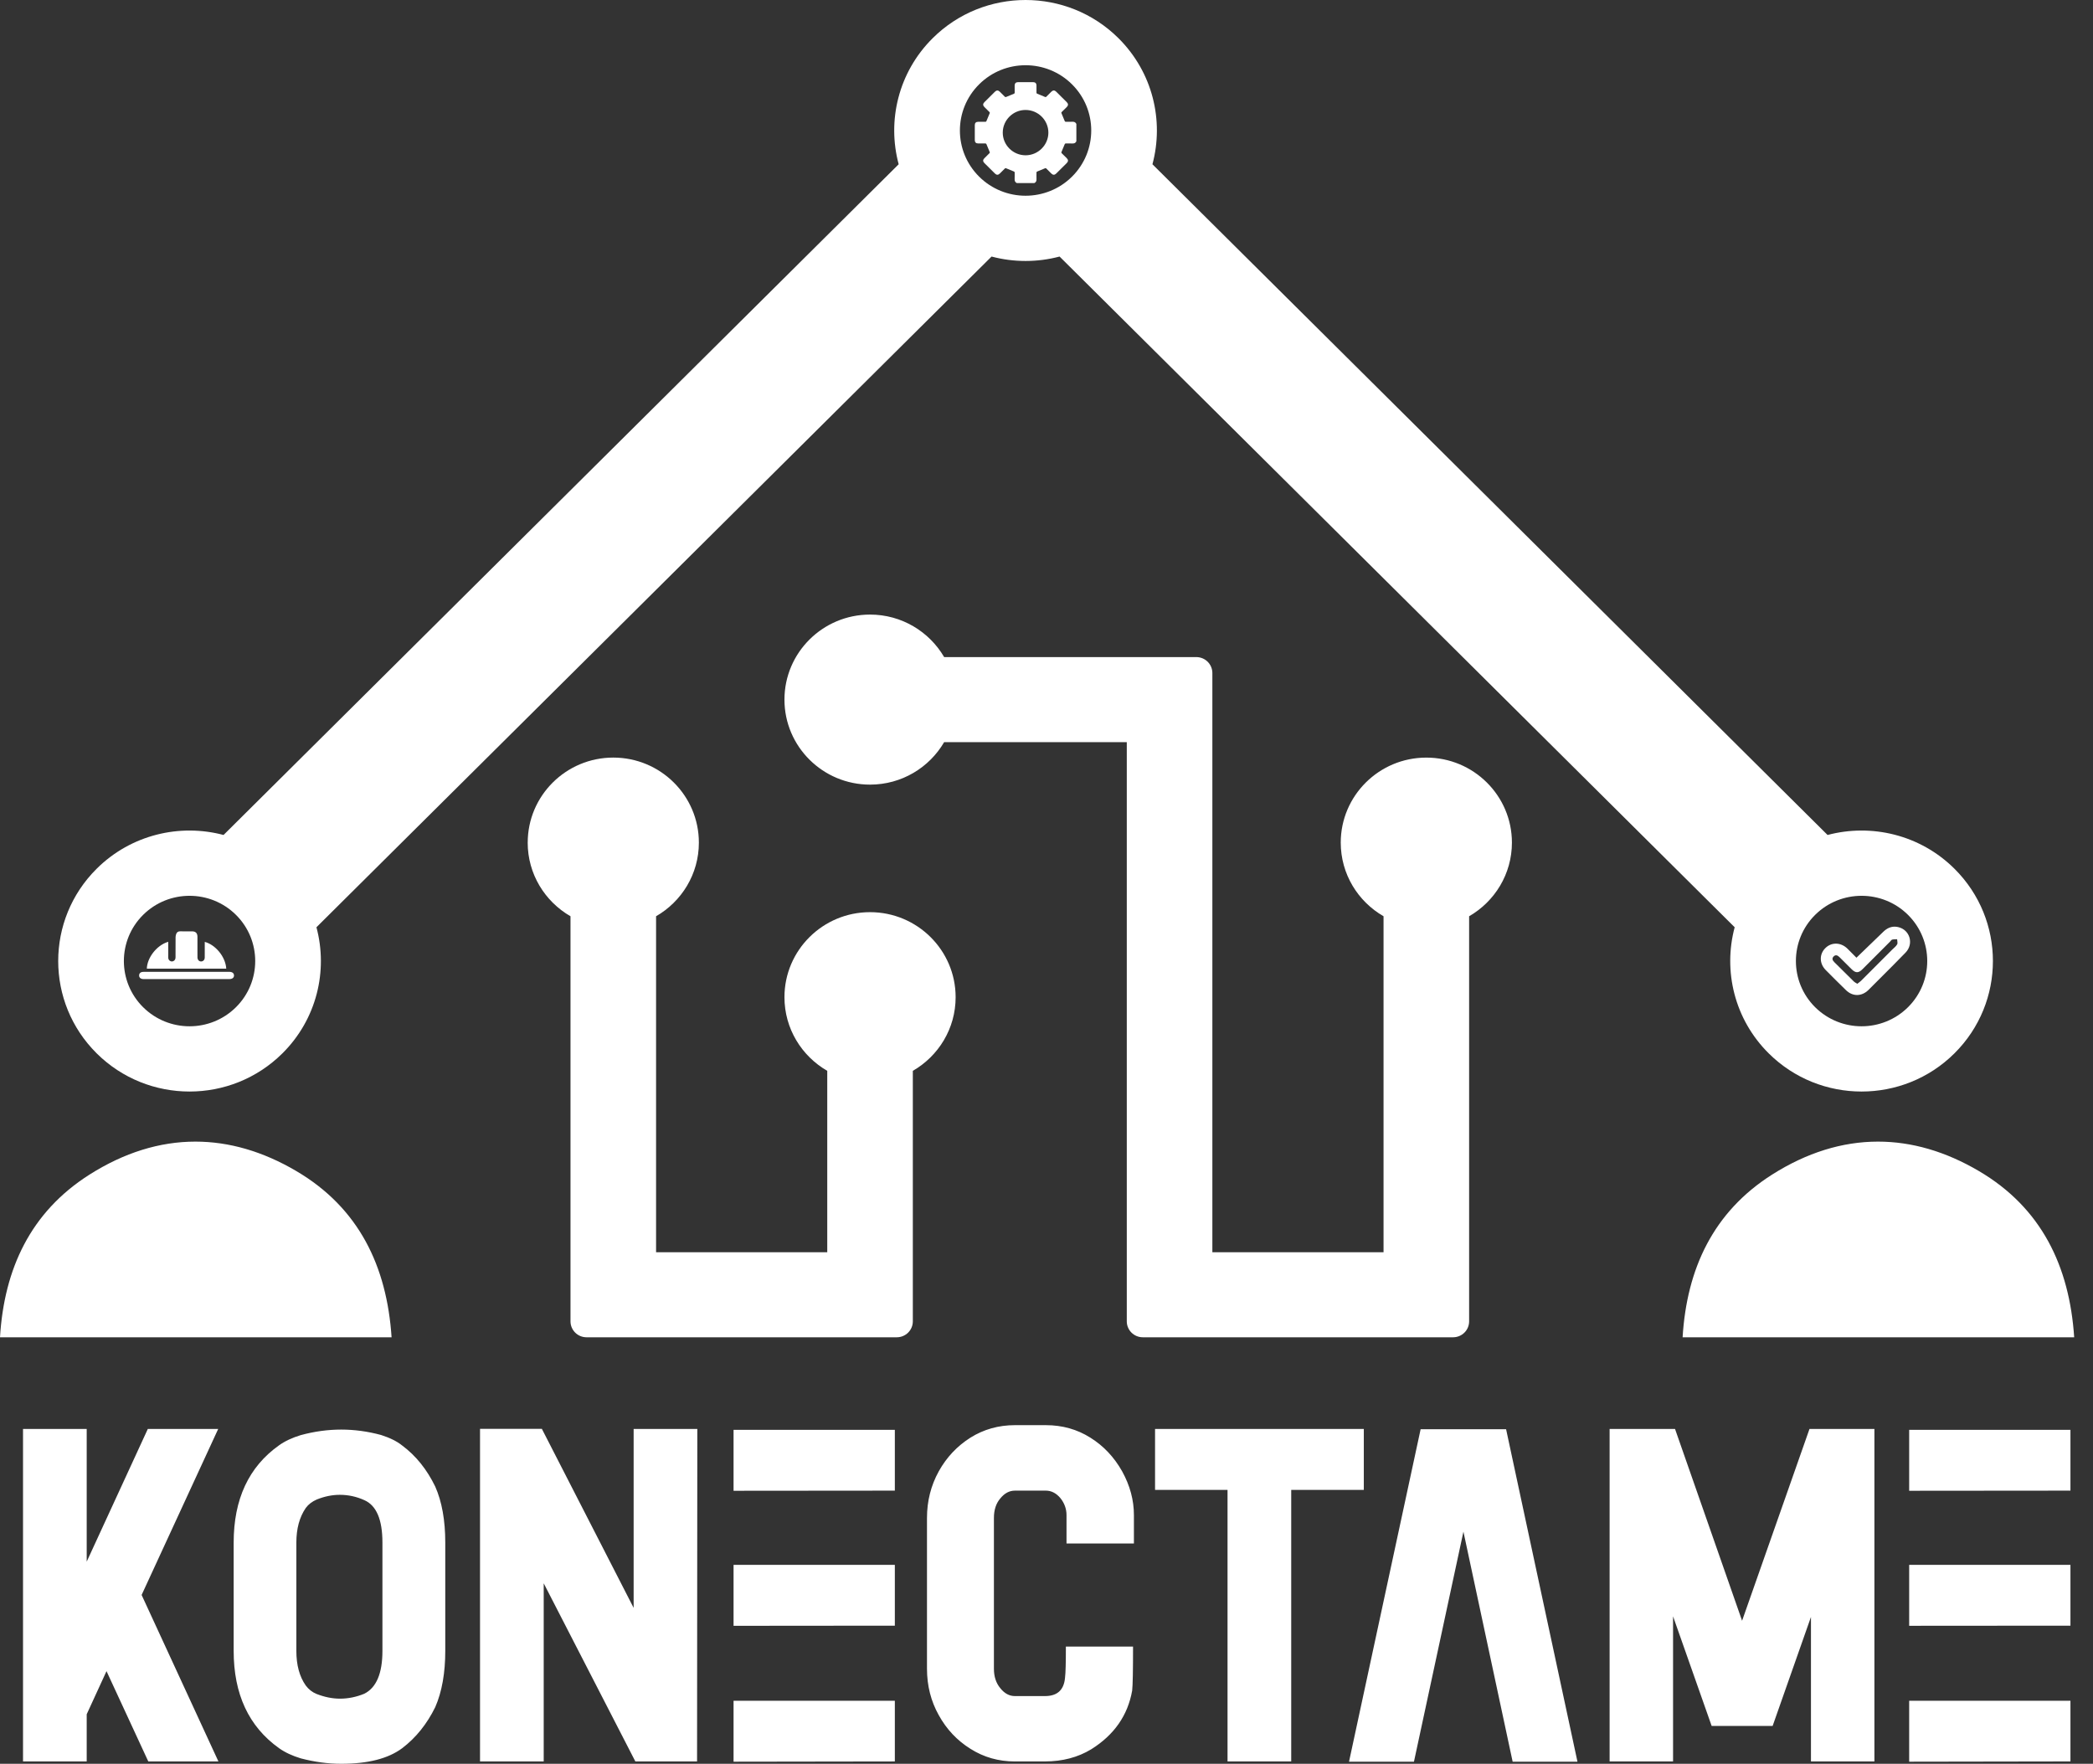 <svg xmlns="http://www.w3.org/2000/svg" width="89" height="75" viewBox="0 0 89 75" fill="none"><rect x="0" y="0" width="89" height="75" fill="#333333" stroke="none"/><path fill-rule="evenodd" clip-rule="evenodd" d="M22.439 35.83C22.439 37.167 23.172 38.335 24.259 38.961V56.187C24.259 56.367 24.331 56.539 24.459 56.666C24.586 56.793 24.76 56.864 24.941 56.864H38.134C38.315 56.864 38.488 56.793 38.616 56.666C38.744 56.539 38.816 56.367 38.816 56.187V45.534C39.904 44.908 40.636 43.74 40.636 42.403C40.636 40.407 39.005 38.787 36.996 38.787C34.988 38.787 33.357 40.407 33.357 42.403C33.357 43.74 34.09 44.908 35.177 45.534V53.249H27.898V38.961C28.986 38.335 29.718 37.167 29.718 35.83C29.718 33.834 28.087 32.214 26.079 32.214C24.07 32.214 22.44 33.834 22.44 35.83H22.439Z" fill="white"></path><path fill-rule="evenodd" clip-rule="evenodd" d="M33.357 29.749C33.357 31.744 34.988 33.364 36.996 33.364C38.342 33.364 39.518 32.637 40.148 31.557H47.914V56.187C47.914 56.561 48.219 56.864 48.596 56.864H61.789C61.97 56.864 62.143 56.793 62.271 56.666C62.399 56.539 62.471 56.367 62.471 56.187V38.961C63.558 38.335 64.291 37.167 64.291 35.83C64.291 33.834 62.66 32.215 60.651 32.215C58.643 32.215 57.012 33.834 57.012 35.83C57.012 37.167 57.744 38.335 58.832 38.961V53.249H51.553V28.618C51.553 28.439 51.481 28.267 51.353 28.139C51.226 28.012 51.052 27.941 50.871 27.941H40.148C39.518 26.861 38.342 26.133 36.996 26.133C34.988 26.133 33.357 27.753 33.357 29.749V29.749Z" fill="white"></path><path fill-rule="evenodd" clip-rule="evenodd" d="M39.66 1.624C38.199 3.076 37.717 5.133 38.214 6.985L9.506 35.505C7.642 35.011 5.571 35.49 4.11 36.941C1.93 39.107 1.93 42.624 4.11 44.79C6.29 46.956 9.83 46.956 12.01 44.79C13.471 43.339 13.953 41.281 13.456 39.429L42.164 10.909C43.11 11.16 44.109 11.16 45.056 10.909L73.763 39.429C73.267 41.281 73.749 43.339 75.209 44.79C77.389 46.956 80.93 46.956 83.109 44.79C85.289 42.624 85.289 39.107 83.109 36.941C81.649 35.49 79.577 35.011 77.713 35.505L49.005 6.985C49.502 5.133 49.02 3.076 47.56 1.624C46.47 0.541 45.04 0 43.61 0C42.18 0 40.75 0.541 39.66 1.624H39.66ZM41.635 7.511C40.545 6.428 40.545 4.67 41.635 3.586C42.725 2.503 44.495 2.503 45.585 3.586C46.675 4.67 46.675 6.428 45.585 7.511C45.04 8.052 44.325 8.323 43.61 8.323C42.895 8.323 42.18 8.052 41.635 7.511ZM77.184 42.828C76.094 41.745 76.094 39.986 77.184 38.903C78.274 37.821 80.045 37.821 81.134 38.903C82.224 39.986 82.224 41.745 81.134 42.828C80.589 43.369 79.874 43.64 79.159 43.64C78.445 43.64 77.73 43.369 77.184 42.828ZM6.085 42.828C4.995 41.745 4.995 39.986 6.085 38.903C7.175 37.821 8.945 37.821 10.035 38.903C11.125 39.986 11.125 41.745 10.035 42.828C9.49 43.369 8.775 43.64 8.06 43.64C7.345 43.64 6.63 43.369 6.085 42.828Z" fill="white"></path><path fill-rule="evenodd" clip-rule="evenodd" d="M3.801 49.95C1.3 51.538 0.177 53.956 0 56.864H16.651C16.45 53.84 15.257 51.357 12.597 49.794C11.179 48.96 9.741 48.544 8.309 48.544C6.789 48.544 5.275 49.014 3.801 49.95V49.95Z" fill="white"></path><path fill-rule="evenodd" clip-rule="evenodd" d="M75.349 49.95C72.849 51.538 71.726 53.956 71.549 56.864H88.2C87.999 53.84 86.806 51.357 84.146 49.794C82.728 48.96 81.29 48.544 79.858 48.544C78.337 48.544 76.824 49.014 75.349 49.95V49.95Z" fill="white"></path><path fill-rule="evenodd" clip-rule="evenodd" d="M43.677 3.494H43.672H43.666H43.661H43.656H43.651H43.646H43.641H43.636H43.631H43.626H43.621H43.616H43.611H43.606H43.601H43.596H43.591H43.586H43.581H43.575H43.57H43.565H43.56H43.555H43.55H43.545L43.286 3.494C43.197 3.494 43.147 3.545 43.146 3.636C43.146 3.736 43.145 3.837 43.147 3.937C43.148 3.966 43.139 3.977 43.112 3.987C43.002 4.03 42.894 4.075 42.786 4.122C42.761 4.132 42.747 4.132 42.728 4.113C42.658 4.04 42.586 3.97 42.514 3.899C42.446 3.832 42.377 3.831 42.308 3.899C42.158 4.048 42.008 4.197 41.858 4.346C41.79 4.414 41.791 4.483 41.858 4.55C41.931 4.623 42.003 4.695 42.076 4.766C42.094 4.783 42.093 4.795 42.084 4.817C42.036 4.926 41.99 5.037 41.946 5.148C41.937 5.173 41.926 5.179 41.901 5.179C41.8 5.178 41.699 5.178 41.598 5.179C41.501 5.179 41.451 5.227 41.451 5.322C41.451 5.534 41.451 5.746 41.451 5.959C41.451 6.051 41.502 6.1 41.595 6.1C41.696 6.101 41.798 6.101 41.899 6.1C41.925 6.099 41.937 6.107 41.947 6.132C41.99 6.242 42.036 6.352 42.083 6.46C42.093 6.483 42.094 6.496 42.075 6.514C42.001 6.585 41.929 6.657 41.857 6.73C41.791 6.796 41.79 6.865 41.856 6.931C42.007 7.082 42.158 7.232 42.31 7.381C42.376 7.447 42.446 7.447 42.513 7.381C42.585 7.31 42.658 7.238 42.73 7.165C42.748 7.146 42.761 7.147 42.784 7.156C42.893 7.203 43.003 7.249 43.114 7.292C43.139 7.302 43.148 7.312 43.147 7.339C43.145 7.431 43.15 7.524 43.145 7.616C43.142 7.694 43.166 7.751 43.239 7.785H43.982C44.054 7.751 44.079 7.694 44.075 7.616C44.071 7.524 44.075 7.431 44.074 7.339C44.073 7.313 44.082 7.302 44.107 7.292C44.218 7.249 44.328 7.203 44.437 7.156C44.459 7.147 44.473 7.146 44.491 7.165C44.562 7.238 44.635 7.31 44.708 7.381C44.775 7.447 44.844 7.447 44.911 7.381C45.062 7.232 45.213 7.082 45.364 6.931C45.43 6.865 45.43 6.796 45.364 6.73C45.292 6.657 45.22 6.585 45.146 6.514C45.127 6.496 45.128 6.483 45.138 6.46C45.185 6.352 45.231 6.243 45.274 6.133C45.284 6.107 45.295 6.099 45.322 6.1C45.36 6.1 45.398 6.1 45.436 6.1C45.491 6.099 45.546 6.099 45.6 6.101C45.679 6.105 45.736 6.081 45.77 6.008V5.27C45.736 5.198 45.679 5.174 45.6 5.177C45.546 5.18 45.491 5.179 45.437 5.179C45.398 5.179 45.36 5.178 45.322 5.179C45.295 5.18 45.284 5.171 45.274 5.146C45.231 5.036 45.185 4.927 45.138 4.818C45.128 4.795 45.127 4.782 45.146 4.764C45.22 4.694 45.292 4.621 45.364 4.549C45.43 4.482 45.431 4.414 45.364 4.347C45.214 4.197 45.062 4.047 44.911 3.897C44.844 3.831 44.775 3.832 44.708 3.897C44.635 3.969 44.562 4.041 44.491 4.114C44.472 4.133 44.459 4.132 44.437 4.122C44.327 4.075 44.218 4.03 44.107 3.986C44.081 3.976 44.073 3.965 44.074 3.939C44.075 3.837 44.075 3.735 44.074 3.633C44.074 3.545 44.023 3.494 43.936 3.494L43.677 3.494L43.677 3.494ZM43.607 6.603C43.074 6.601 42.639 6.168 42.64 5.639C42.64 5.108 43.079 4.673 43.612 4.676C44.146 4.678 44.58 5.111 44.58 5.64C44.579 6.169 44.142 6.603 43.612 6.603C43.61 6.603 43.608 6.603 43.607 6.603H43.607Z" fill="white"></path><path fill-rule="evenodd" clip-rule="evenodd" d="M7.657 39.602H7.654C7.58 39.602 7.528 39.635 7.499 39.699C7.479 39.744 7.467 39.797 7.466 39.847C7.463 40.104 7.464 40.361 7.464 40.618C7.464 40.659 7.467 40.701 7.462 40.742C7.452 40.823 7.389 40.881 7.313 40.883C7.234 40.885 7.165 40.825 7.156 40.741C7.151 40.695 7.154 40.648 7.154 40.602C7.153 40.418 7.154 40.234 7.154 40.047C6.646 40.198 6.253 40.744 6.244 41.19H9.621C9.59 40.675 9.155 40.169 8.707 40.051C8.707 40.273 8.709 40.494 8.706 40.715C8.705 40.815 8.639 40.883 8.551 40.883C8.464 40.883 8.4 40.814 8.397 40.714C8.395 40.647 8.396 40.58 8.396 40.513C8.396 40.287 8.397 40.061 8.396 39.834C8.395 39.677 8.319 39.603 8.165 39.603C7.997 39.603 7.828 39.606 7.66 39.602L7.657 39.602L7.657 39.602Z" fill="white"></path><path fill-rule="evenodd" clip-rule="evenodd" d="M9.703 41.324H7.932C7.331 41.324 6.731 41.324 6.13 41.325C6.094 41.325 6.057 41.325 6.023 41.335C5.953 41.355 5.915 41.408 5.915 41.479C5.915 41.549 5.953 41.601 6.023 41.622C6.052 41.631 6.084 41.633 6.115 41.633C7.326 41.633 8.538 41.633 9.75 41.633C9.876 41.633 9.951 41.574 9.951 41.479C9.95 41.382 9.876 41.325 9.75 41.324C9.744 41.324 9.739 41.324 9.734 41.324C9.724 41.324 9.713 41.324 9.703 41.324H9.703Z" fill="white"></path><path fill-rule="evenodd" clip-rule="evenodd" d="M80.566 39.404H80.564C80.381 39.404 80.222 39.485 80.08 39.624C79.708 39.988 79.331 40.348 78.941 40.724C78.818 40.599 78.689 40.465 78.556 40.336C78.272 40.061 77.872 40.056 77.612 40.322C77.356 40.582 77.363 40.975 77.635 41.249C77.919 41.536 78.204 41.82 78.493 42.101C78.779 42.381 79.159 42.379 79.449 42.098C79.623 41.929 79.792 41.755 79.964 41.583C80.321 41.224 80.682 40.869 81.032 40.504C81.391 40.13 81.214 39.536 80.716 39.422C80.664 39.41 80.614 39.404 80.566 39.404V39.404ZM79.201 41.21C79.592 40.82 79.981 40.428 80.372 40.038C80.401 40.008 80.426 39.963 80.461 39.954C80.528 39.938 80.6 39.942 80.67 39.938C80.673 40.011 80.703 40.1 80.672 40.156C80.623 40.242 80.534 40.307 80.461 40.38C80.02 40.822 79.579 41.265 79.137 41.706C79.091 41.752 79.035 41.787 78.976 41.833C78.918 41.794 78.866 41.77 78.827 41.732C78.551 41.461 78.277 41.187 78.002 40.915C77.927 40.841 77.886 40.759 77.968 40.673C78.058 40.58 78.145 40.625 78.223 40.703C78.394 40.874 78.566 41.046 78.739 41.216C78.824 41.299 78.895 41.34 78.967 41.34C79.041 41.34 79.114 41.297 79.201 41.21V41.21Z" fill="white"></path><path d="M9.288 74.901H6.306L4.529 71.061L3.687 72.894V74.901H0.979V60.763H3.687V66.405L6.285 60.763H9.278L6.022 67.821L9.288 74.901V74.901ZM14.458 72.231C14.8 72.231 15.147 72.163 15.489 72.022C16.005 71.766 16.262 71.154 16.262 70.198V65.596C16.262 64.613 16.005 64.013 15.489 63.788C15.153 63.636 14.805 63.563 14.448 63.563C14.122 63.563 13.796 63.631 13.47 63.762C13.27 63.85 13.112 63.971 13.002 64.122C12.733 64.514 12.602 65.005 12.602 65.596V70.198C12.602 70.799 12.733 71.29 13.002 71.672C13.128 71.839 13.28 71.959 13.464 72.032C13.801 72.163 14.132 72.231 14.458 72.231H14.458ZM14.511 75C13.943 75 13.37 74.922 12.791 74.77C12.428 74.66 12.123 74.519 11.866 74.337C10.577 73.417 9.936 72.038 9.936 70.198V65.596C9.936 63.751 10.577 62.372 11.866 61.458C12.123 61.275 12.428 61.134 12.791 61.024C13.37 60.867 13.943 60.789 14.511 60.789C15.074 60.789 15.642 60.867 16.204 61.019C16.578 61.139 16.878 61.285 17.104 61.468C17.688 61.902 18.156 62.487 18.508 63.213C18.792 63.856 18.934 64.65 18.934 65.596V70.198C18.934 71.139 18.792 71.938 18.508 72.591C18.156 73.307 17.688 73.892 17.104 74.336C16.509 74.78 15.647 75 14.511 75ZM29.641 74.901H27.017L23.12 67.325V74.901H20.412V60.757H23.041L26.944 68.37V60.763H29.652L29.641 74.901ZM31.193 69.133V66.541H38.051V69.127L31.193 69.133ZM31.193 74.911V72.32H38.051V74.901L31.193 74.911V74.911ZM31.193 63.391V60.799H38.051V63.385L31.193 63.391ZM44.435 74.901H43.157C42.463 74.901 41.832 74.723 41.264 74.362C40.696 74.007 40.249 73.532 39.918 72.931C39.587 72.341 39.418 71.682 39.418 70.961V64.545C39.418 63.824 39.587 63.166 39.918 62.565C40.249 61.969 40.696 61.494 41.264 61.133C41.832 60.778 42.463 60.601 43.157 60.601H44.472C45.172 60.601 45.803 60.778 46.366 61.133C46.928 61.484 47.375 61.959 47.717 62.565C48.048 63.166 48.217 63.782 48.217 64.425V65.632H45.351V64.425C45.351 64.159 45.261 63.913 45.088 63.699C44.909 63.49 44.704 63.385 44.472 63.385H43.157C42.921 63.385 42.716 63.495 42.537 63.715C42.353 63.929 42.264 64.206 42.264 64.545V70.961C42.264 71.29 42.353 71.567 42.537 71.787C42.716 72.011 42.921 72.121 43.157 72.121H44.435C44.956 72.121 45.24 71.865 45.287 71.348C45.314 71.134 45.324 70.689 45.324 70.016H48.18C48.18 71.024 48.169 71.646 48.143 71.886C47.959 72.936 47.38 73.772 46.402 74.383C45.834 74.728 45.177 74.9 44.435 74.9L44.435 74.901ZM54.906 74.901H52.198V63.354H49.116V60.763H57.993V63.354H54.906V74.901H54.906ZM67.078 74.911H64.322L62.229 65.13L60.125 74.911H57.364L60.409 60.773H64.043L67.078 74.911ZM79.705 74.901H77.007V68.756L75.377 73.391H72.784L71.143 68.73V74.9H68.445V60.763H71.227L74.078 68.918L76.944 60.763H79.705V74.9V74.901ZM81.183 69.132V66.541H88.041V69.127L81.183 69.132ZM81.183 74.911V72.32H88.041V74.9L81.183 74.911V74.911ZM81.183 63.391V60.799H88.041V63.385L81.183 63.391Z" fill="white"></path></svg>